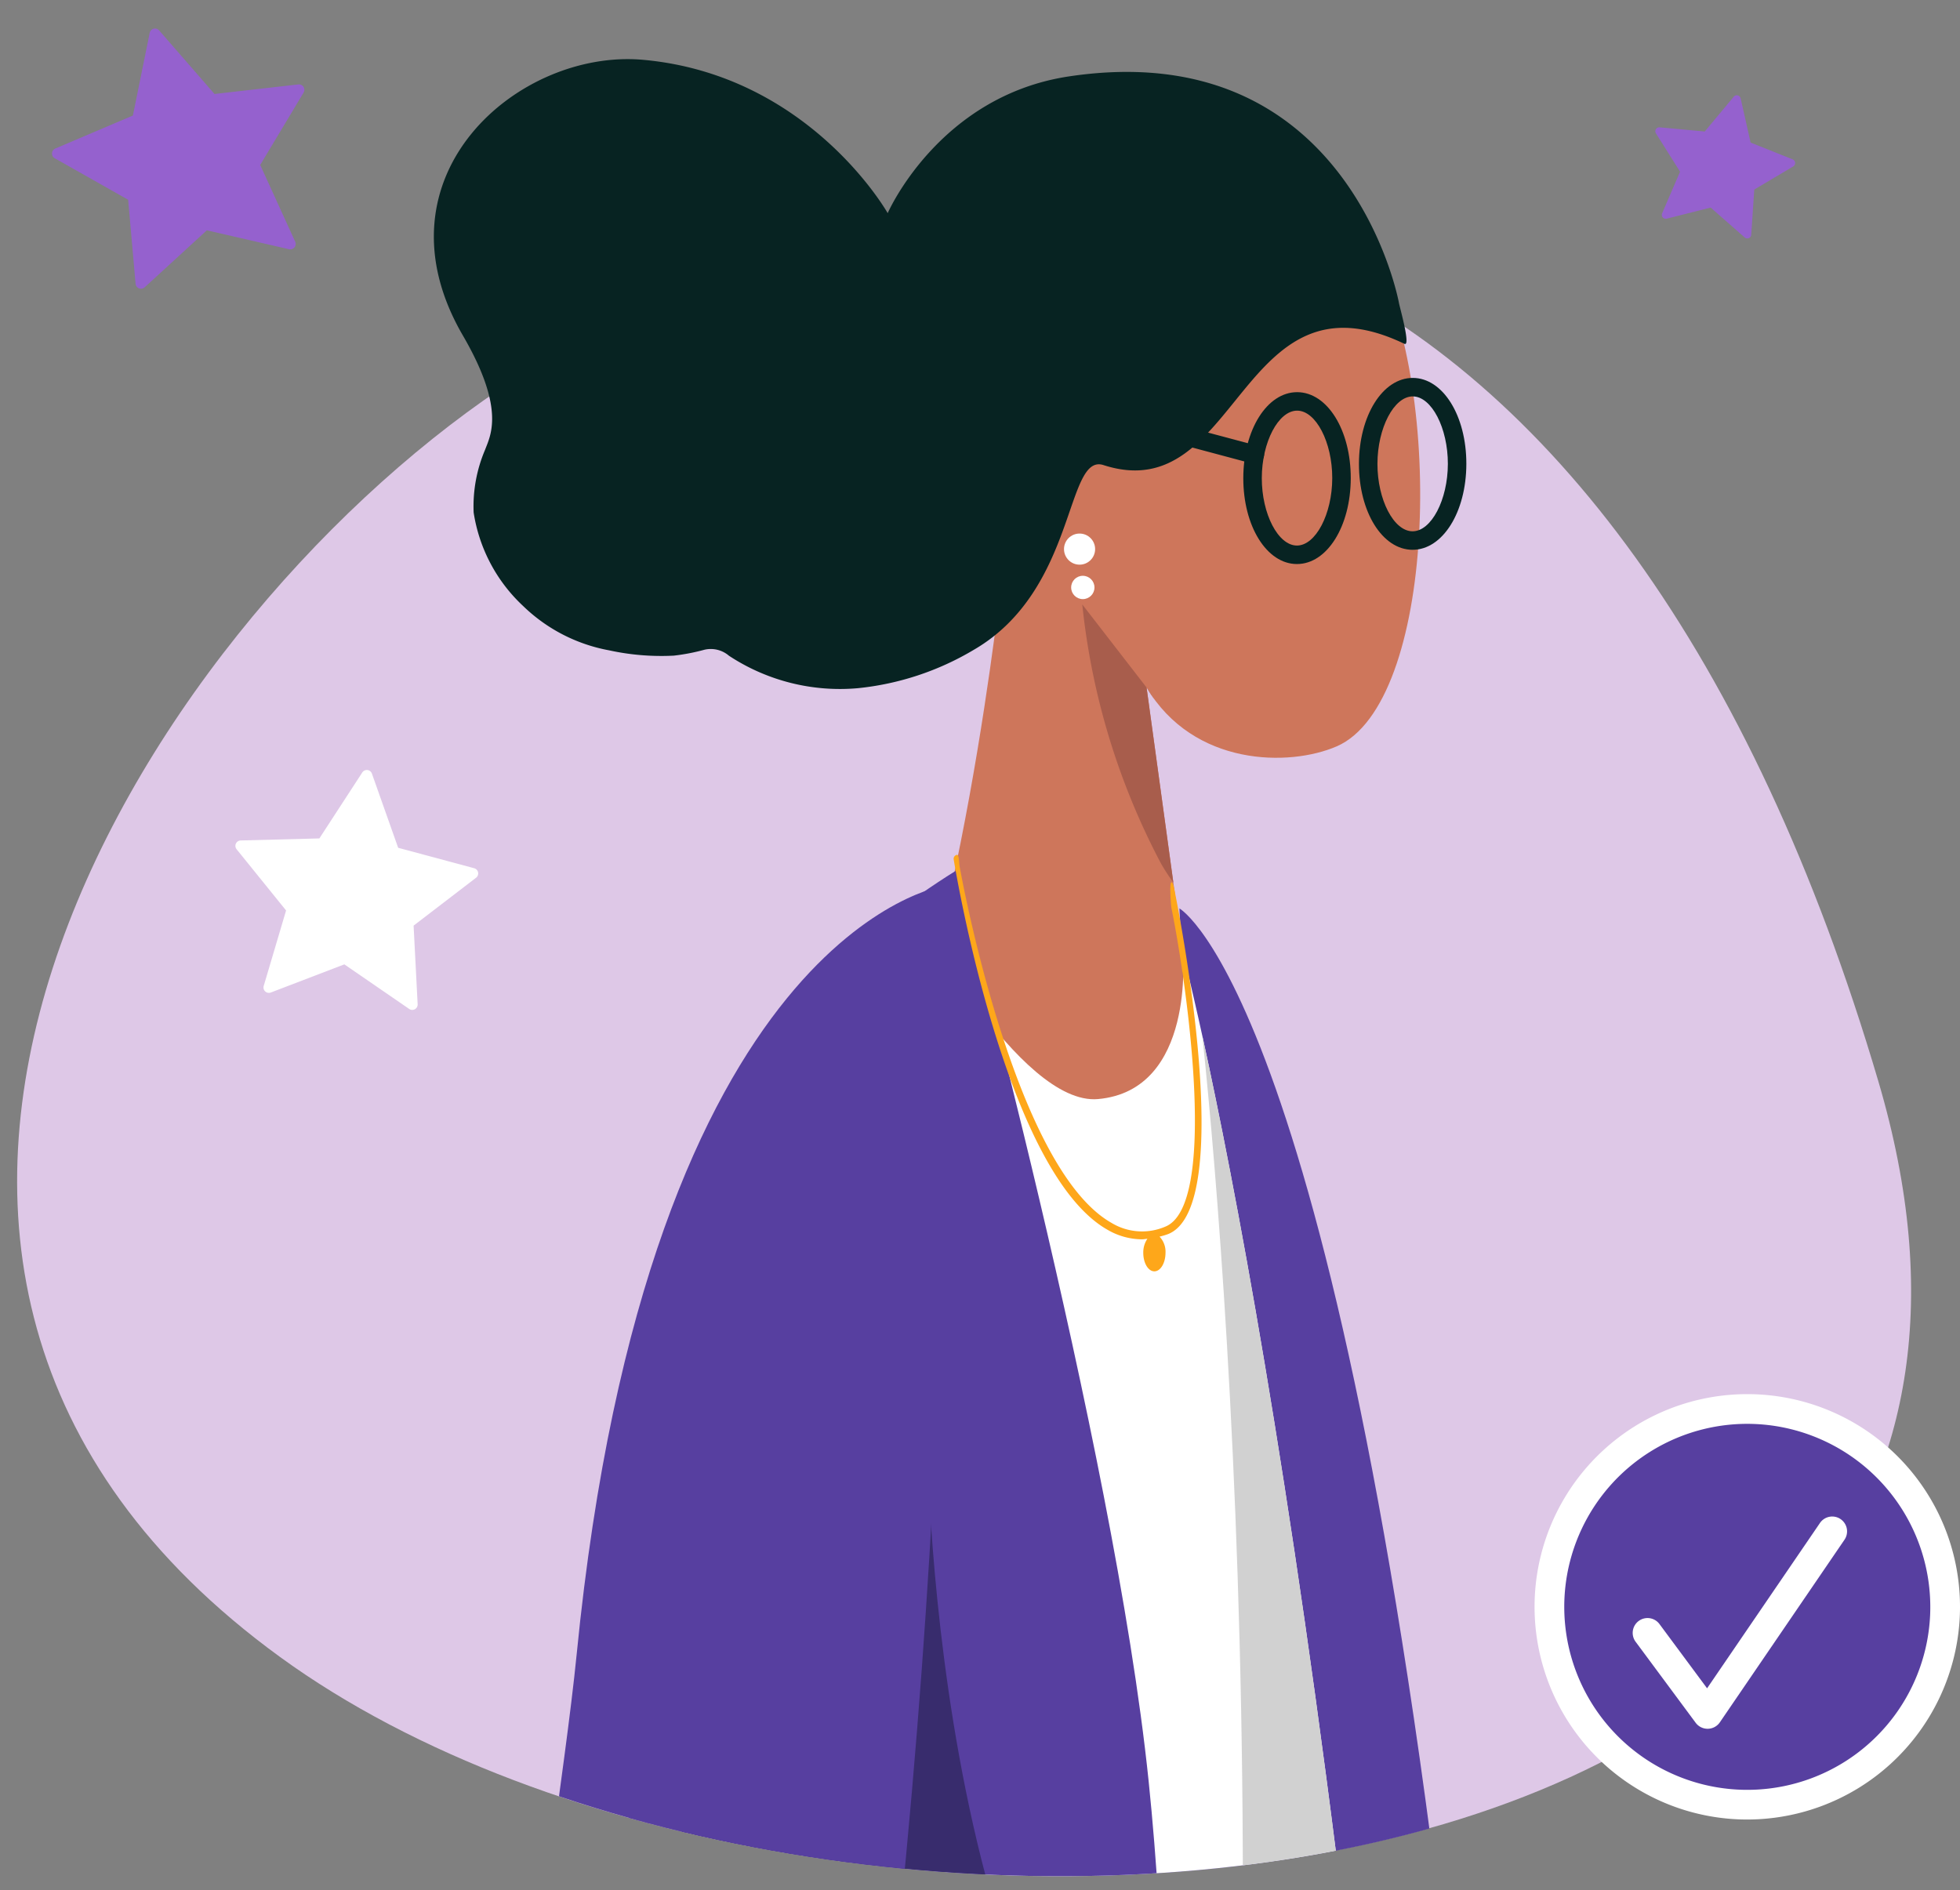 <svg xmlns="http://www.w3.org/2000/svg" xmlns:xlink="http://www.w3.org/1999/xlink" viewBox="0 0 127.76 123.231"><rect x="0" y="0" width="127.76" height="123.231" fill="#808080" stroke="none"/><defs><clipPath id="clip-path"><path d="M39.025-4.332c-8.607,1.913-21.181,41.854-27.049,50.387C-1.159,65.154-6.017,90.296,18.158,107.943c34.976,25.531,120.869,19.359,104.244-37.35a141.772,141.772,0,0,0-5.48-15.477C98.735,12.242,99.304-17.727,39.025-4.332Z" fill="none"/></clipPath><clipPath id="clip-path-2"><path d="M65.382,36.981c-3.686-4.339-6.167-9.644-5.713-15.57C60.977,4.336,84.945,8.232,89.563,16.88s4.01,28.986-2.434,31.777c-3.087,1.337-9.319,1.315-12.391-3.837l4.36,31.771s-25.041,1.464-22.507-2.65C62.488,64.37,65.382,36.981,65.382,36.981Z" fill="#ce765b" clip-rule="evenodd"/></clipPath><clipPath id="clip-path-3"><path d="M39.417,197.872S94,192.653,93.862,190.722C87.459,101.05,77.097,62.095,77.097,62.095s.853,8.987-5.525,9.555c-5.114.455-12.054-12.582-12.054-12.582C42.649,86.086,42.821,153.196,39.417,197.872Z" fill="#fff" clip-rule="evenodd"/></clipPath><clipPath id="clip-path-4"><path d="M78.017,190.869l-36.519-1.197c.054,1.784,2.968-32.568.687-57.619-2.589-28.426-6.171-58.923,20.139-75.299,0,0,10.269,37.313,12.547,59.346C77.073,137.399,75.474,162.094,78.017,190.869Z" fill="#573fa0" clip-rule="evenodd"/></clipPath></defs><title>Springpod_illustrative assets</title><g id="Layer_3" data-name="Layer 3"><path d="M32.633,25.337C8.956,41.294-16.763,82.56,18.261,108.026S139.165,127.16,122.435,70.482C105.937,14.592,69.443.53,32.633,25.337Z" fill="#dec8e7"/><circle cx="113.894" cy="104.752" r="12.898" fill="#573fa0"/><path d="M113.262,118.603a13.866,13.866,0,1,1,14.484-13.219A13.881,13.881,0,0,1,113.262,118.603Zm1.176-25.768a11.93,11.93,0,1,0,11.374,12.461A11.943,11.943,0,0,0,114.438,92.835Z" fill="#fff"/><polyline points="107.402 106.463 111.307 111.733 119.421 99.845" fill="#573fa0"/><path d="M111.263,112.7a.967.967,0,0,1-.734-.391l-3.906-5.271a.968.968,0,1,1,1.555-1.153l3.096,4.178L118.622,99.3a.968.968,0,1,1,1.599,1.091l-8.114,11.888a.968.968,0,0,1-.78.422C111.305,112.701,111.284,112.701,111.263,112.7Z" fill="#fff"/><path d="M10.373,1.982l3.61,4.145,5.461-.623a.354.354,0,0,1,.344.535l-2.827,4.714,2.28,5.001a.354.354,0,0,1-.402.493l-5.357-1.232L9.431,18.728a.354.354,0,0,1-.593-.23l-.484-5.475L3.57,10.318a.354.354,0,0,1,.036-.635L8.663,7.531,9.758,2.145A.354.354,0,0,1,10.373,1.982Z" fill="#9561ce" fill-rule="evenodd"/><path d="M113.461,6.413l.65,2.88,2.741,1.097a.257.257,0,0,1,.036.46l-2.539,1.508-.197,2.946a.257.257,0,0,1-.426.176l-2.219-1.948-2.863.723a.257.257,0,0,1-.299-.351l1.167-2.712L107.94,8.694a.257.257,0,0,1,.241-.393l2.94.272,1.891-2.268A.257.257,0,0,1,113.461,6.413Z" fill="#9561ce" fill-rule="evenodd"/><g clip-path="url(#clip-path)"><path d="M65.382,36.981c-3.686-4.339-6.167-9.644-5.713-15.57C60.977,4.336,84.945,8.232,89.563,16.88s4.01,28.986-2.434,31.777c-3.087,1.337-9.319,1.315-12.391-3.837l4.36,31.771s-25.041,1.464-22.507-2.65C62.488,64.37,65.382,36.981,65.382,36.981Z" fill="#ce765b" fill-rule="evenodd"/><g clip-path="url(#clip-path-2)"><path d="M79.796,52.463l-5.057-7.642-4.193-5.418a46.372,46.372,0,0,0,5.139,16.904,14.822,14.822,0,0,0,8.295,6.671Z" fill="#a85d4c" fill-rule="evenodd"/></g><path d="M69.685,4.98C61.186,6.253,57.863,13.896,57.863,13.896S52.783,4.882,41.926,3.9c-8.121-.735-17.801,7.575-11.754,17.971,2.808,4.827,1.779,6.549,1.445,7.456A9.395,9.395,0,0,0,30.874,33.41a10.508,10.508,0,0,0,3.223,6.094,10.863,10.863,0,0,0,5.602,2.891,15.898,15.898,0,0,0,4.224.347,13.251,13.251,0,0,0,2.003-.387,1.822,1.822,0,0,1,1.59.393,13.151,13.151,0,0,0,8.405,2.116,18.344,18.344,0,0,0,7.553-2.501C70.208,38.46,69.429,29.509,71.932,30.32c8.866,2.87,8.835-13.084,19.61-7.907.441.212-.311-2.401-.357-2.682C91.185,19.731,87.992,2.238,69.685,4.98Z" fill="#072322" fill-rule="evenodd"/><path d="M86.073,163.699c4.933,13.2-5.361,33.182-5.361,33.182l20.874-2.667S99.211,173.296,95.124,135.46C87.526,65.11,76.879,59.221,76.879,59.221l1.055,20.267s-15.245-12.06-17.293-8.866c-5.145,8.027,13.753,61.829,25.431,93.078" fill="#573fa0" fill-rule="evenodd"/><path d="M39.417,197.872S94,192.653,93.862,190.722C87.459,101.05,77.097,62.095,77.097,62.095s.853,8.987-5.525,9.555c-5.114.455-12.054-12.582-12.054-12.582C42.649,86.086,42.821,153.196,39.417,197.872Z" fill="#fff" fill-rule="evenodd"/><g clip-path="url(#clip-path-3)"><path d="M78.237,181.027c6.367-64.371-.204-116.519-.204-116.519s14.022,59.063,16.291,86.023,3.394,45.222,3.394,45.222l-14.196-3.505" fill="#d1d1d1" fill-rule="evenodd"/></g><path d="M78.017,190.869l-36.519-1.197c.054,1.784,2.968-32.568.687-57.619-2.589-28.426-6.171-58.923,20.139-75.299,0,0,10.269,37.313,12.547,59.346C77.073,137.399,75.474,162.094,78.017,190.869Z" fill="#573fa0" fill-rule="evenodd"/><g clip-path="url(#clip-path-4)"><path d="M60.452,94.149s.409,42.928,18.807,51.922c37.732,18.447-23.516,52.554-30.711,52.541C36.663,198.59,31.12,211.571,31.12,211.571l2.291-74.728Z" fill="#382c6d" fill-rule="evenodd"/></g><path d="M84.535,36.771c-1.964-.004-3.498-2.468-3.492-5.609s1.548-5.6,3.512-5.596,3.497,2.468,3.492,5.609S86.499,36.775,84.535,36.771Zm.018-10c-1.222-.002-2.3,2.05-2.304,4.393s1.066,4.399,2.288,4.401,2.3-2.05,2.304-4.393S85.776,26.773,84.554,26.771Z" fill="#072322"/><path d="M92.073,35.842c-1.964-.004-3.498-2.468-3.492-5.609s1.548-5.6,3.512-5.596c1.962.004,3.495,2.467,3.489,5.609S94.035,35.846,92.073,35.842Zm.018-10c-1.222-.002-2.3,2.05-2.304,4.393s1.066,4.399,2.288,4.401,2.298-2.05,2.302-4.393S93.314,25.845,92.092,25.843Z" fill="#072322"/><path d="M81.794,30.244a.606.606,0,0,1-.155-.021L74.539,28.326a.603.603,0,0,1,.313-1.165l7.099,1.897a.603.603,0,0,1-.158,1.185Z" fill="#072322"/><circle cx="70.37" cy="35.797" r="1.014" fill="#fff"/><path d="M56.602,142.788c6.436-48.863,4.872-85.026,4.872-85.026s-19.215,2.862-23.882,50.056c-.762,7.708-3.069,21.192-3.575,31.064Z" fill="#573fa0"/><circle cx="70.582" cy="38.297" r="0.76" fill="#fff"/><path d="M76.634,58.42c-.029-.141-.14-.929-.277-.9-.14.028-.031,1.502-.003,1.643,1.107,5.506,3.003,19.451-.401,20.806a3.845,3.845,0,0,1-3.505-.25c-6.416-3.633-9.873-23.085-9.906-23.286-.023-.142-.025-.729-.162-.706a.26.26,0,0,0-.215.298c.135.831,3.394,20.39,10.026,24.145a4.515,4.515,0,0,0,2.239.623c.12,0,.241-.026.361-.036a1.58,1.58,0,0,0-.268.914c-.001.667.322,1.209.722,1.209s.726-.54.727-1.207a1.423,1.423,0,0,0-.389-1.055,4.943,4.943,0,0,0,.56-.167C80.644,78.659,76.8,59.245,76.634,58.42Z" fill="#fea71a" fill-rule="evenodd"/></g><path d="M24.242,50.432l1.712,4.837,4.955,1.332a.352.352,0,0,1,.123.62L26.96,60.343l.264,5.124a.352.352,0,0,1-.551.308l-4.228-2.907-4.791,1.835a.352.352,0,0,1-.464-.429l1.458-4.919-3.225-3.99a.352.352,0,0,1,.265-.574l5.129-.133,2.798-4.3A.352.352,0,0,1,24.242,50.432Z" fill="#fff" fill-rule="evenodd"/></g></svg>